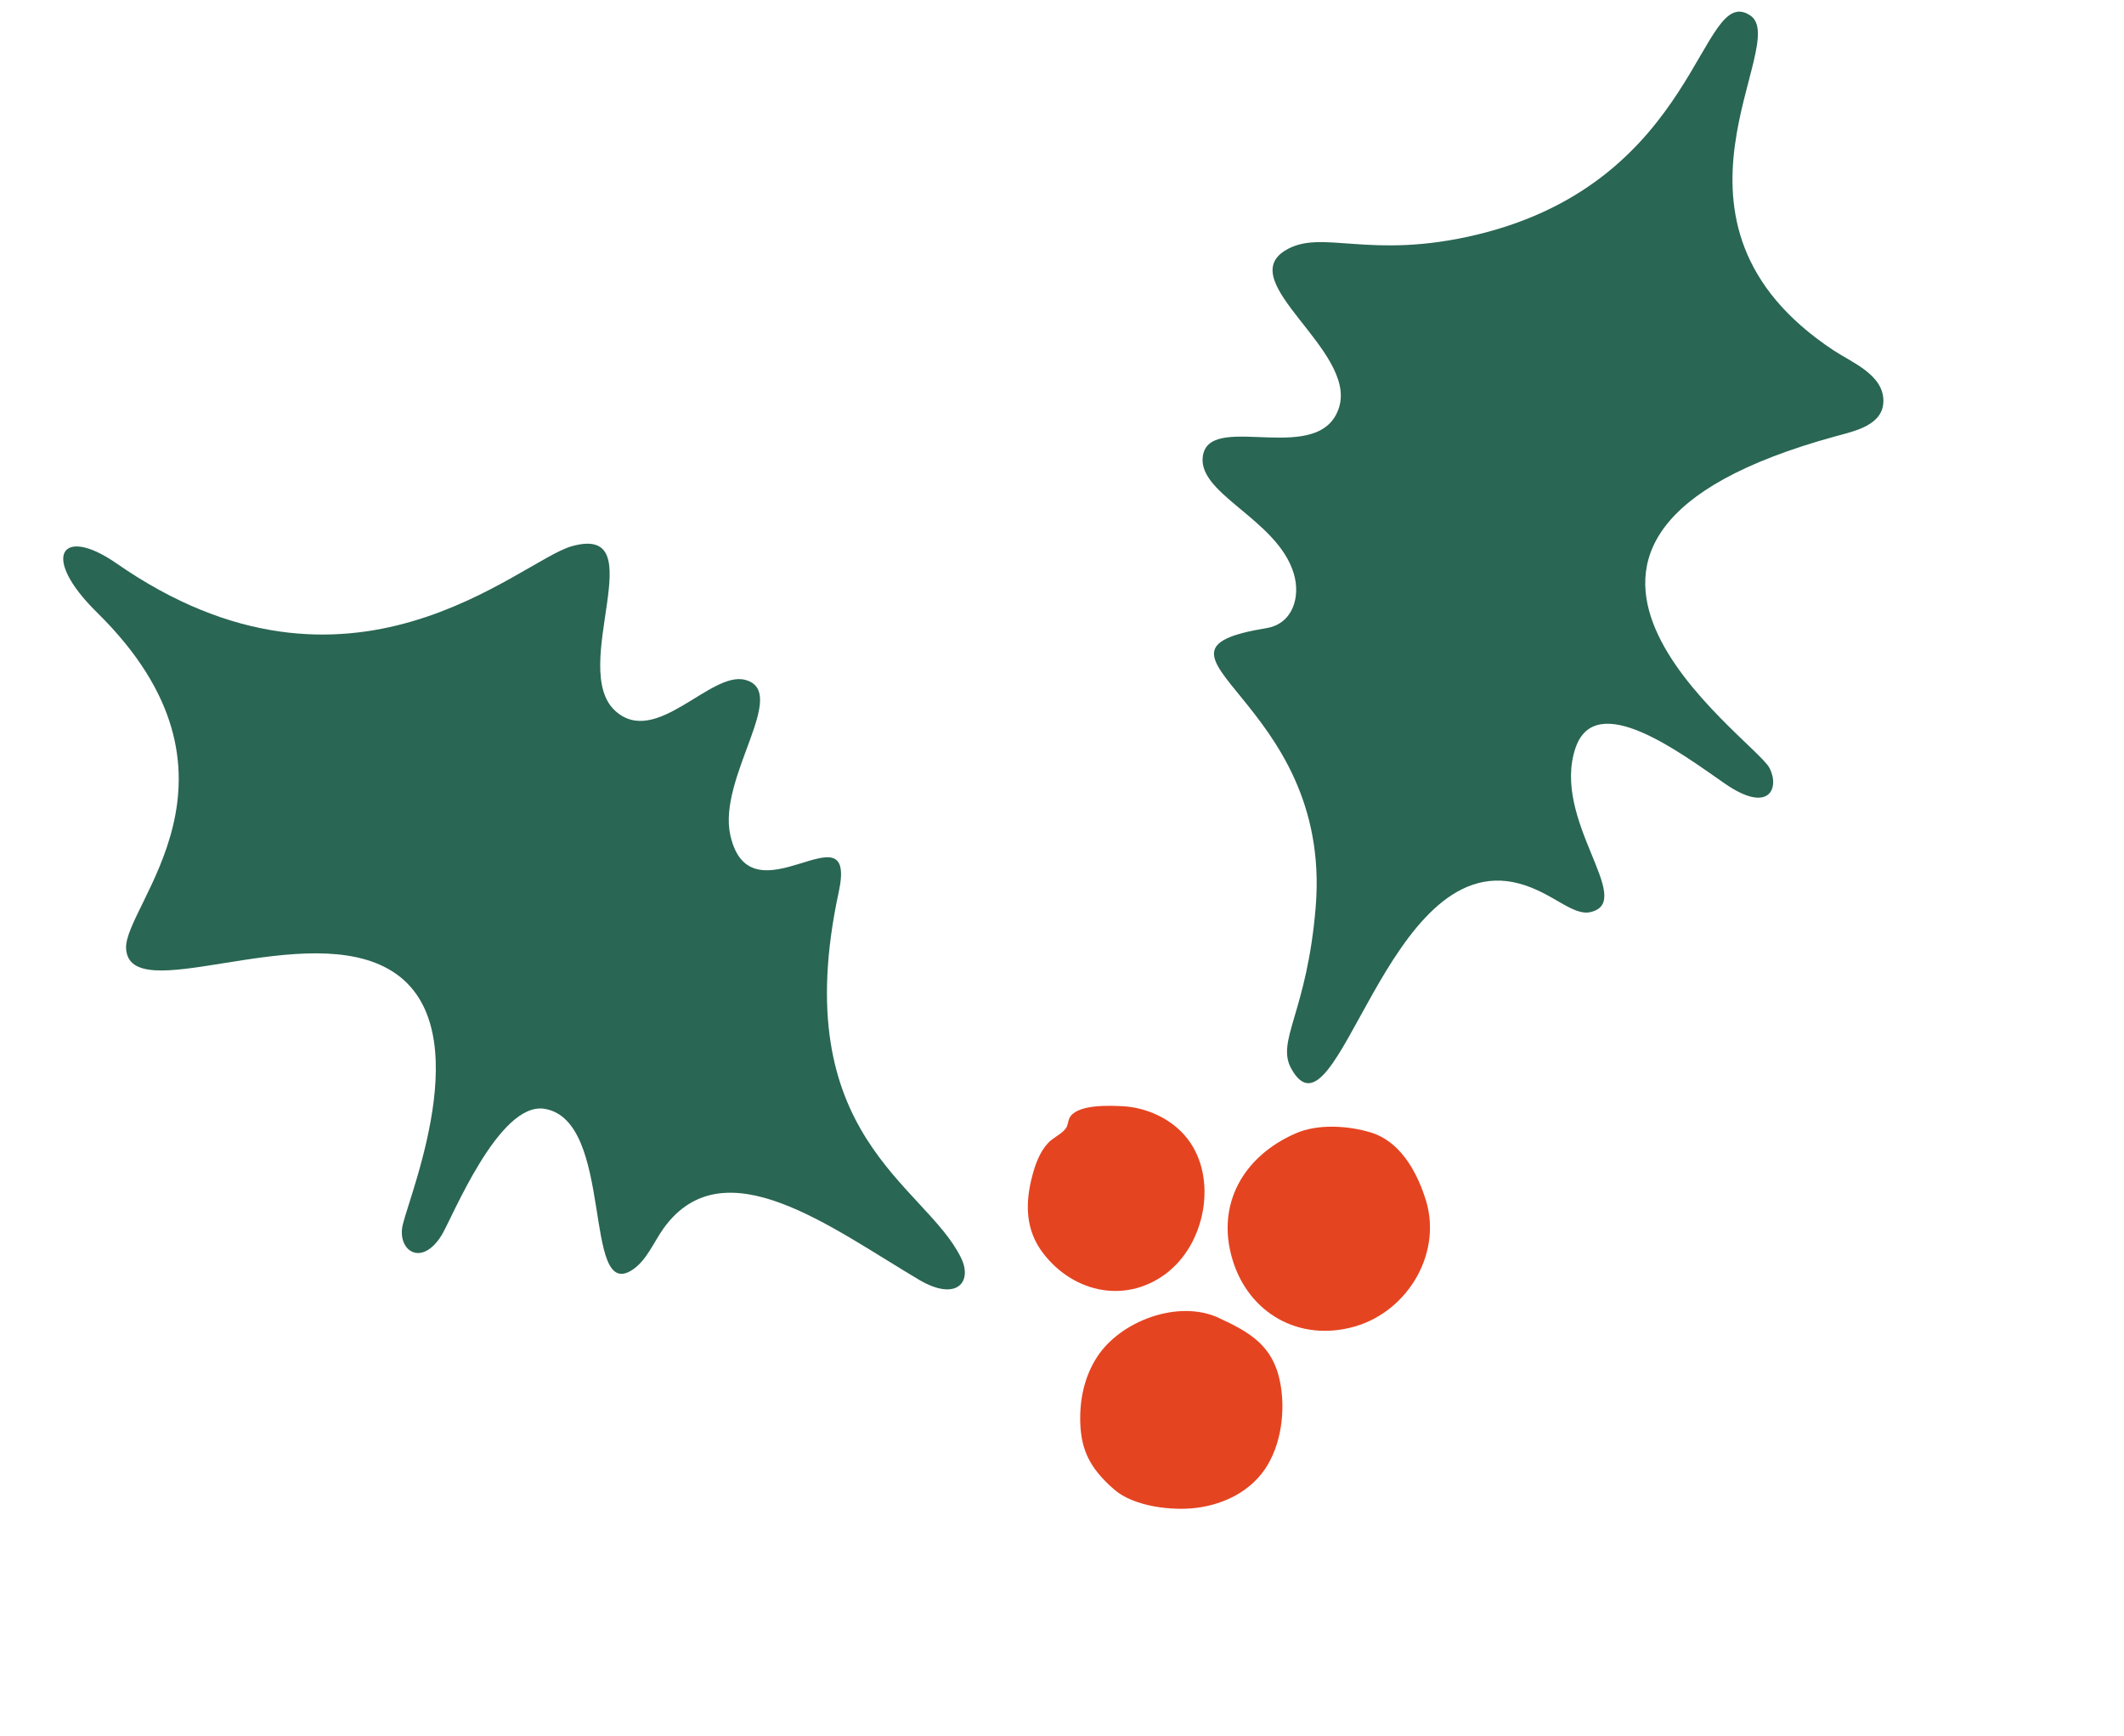<svg width="82" height="67" viewBox="0 0 82 67" fill="none" xmlns="http://www.w3.org/2000/svg">
<path d="M45.144 49.056C46.601 47.856 47.017 45.294 45.741 43.831C45.151 43.153 44.243 42.75 43.349 42.701C42.832 42.675 41.702 42.626 41.339 43.074C41.217 43.224 41.255 43.416 41.141 43.564C40.962 43.794 40.658 43.909 40.46 44.123C40.135 44.475 39.968 44.947 39.85 45.397C39.571 46.455 39.587 47.487 40.275 48.38C41.478 49.944 43.569 50.359 45.147 49.058L45.144 49.056Z" fill="#E54421"/>
<path d="M54.994 46.164C54.652 45.147 54.019 44.049 52.928 43.716C52.051 43.448 50.881 43.374 50.03 43.745C48.013 44.62 46.935 46.476 47.582 48.623C48.207 50.695 50.163 51.808 52.285 51.209C54.39 50.614 55.755 48.277 54.993 46.162L54.994 46.164Z" fill="#E54421"/>
<path d="M47.043 50.866C45.499 50.157 43.257 50.974 42.345 52.394C41.862 53.149 41.679 54.02 41.705 54.905C41.738 56.03 42.124 56.693 42.946 57.437C42.925 57.415 42.903 57.389 42.882 57.367C43.561 58.104 45.041 58.302 45.994 58.224C47.095 58.135 48.189 57.648 48.827 56.722C49.471 55.782 49.635 54.444 49.42 53.349C49.145 51.941 48.254 51.425 47.041 50.867L47.043 50.866Z" fill="#E54421"/>
<path d="M32.38 34.436C33.128 30.971 28.975 35.718 28.195 32.239C27.695 30.011 30.514 26.698 28.764 26.242C27.428 25.893 25.315 28.861 23.753 27.44C21.928 25.782 25.284 20.188 22.077 21.084C20.042 21.653 13.534 28.027 4.498 21.747C2.364 20.266 1.537 21.473 3.746 23.642C10.17 29.958 4.778 34.927 4.868 36.611C4.99 38.918 11.358 35.606 14.812 37.308C18.657 39.202 15.873 45.939 15.551 47.265C15.312 48.249 16.256 48.948 17.046 47.686C17.442 47.053 19.256 42.501 21.029 42.802C23.732 43.257 22.479 50.259 24.401 49.025C24.967 48.662 25.244 47.93 25.625 47.405C27.945 44.202 32.064 47.375 35.474 49.396C36.925 50.256 37.56 49.491 37.103 48.554C35.714 45.706 30.346 43.877 32.38 34.434L32.38 34.436Z" fill="#296653"/>
<path d="M70.787 13.524C63.308 8.579 69.18 1.672 67.573 0.598C65.619 -0.706 65.628 6.966 57.056 9.049C52.847 10.072 51.024 8.801 49.615 9.67C47.638 10.89 52.378 13.534 51.697 15.724C50.984 18.011 46.861 15.939 46.459 17.503C46.069 19.032 49.319 20.001 49.952 22.153C50.216 23.047 49.905 24.08 48.893 24.246C43.173 25.186 51.453 26.928 50.795 35.001C50.461 39.093 49.248 40.17 49.855 41.257C51.636 44.454 53.514 32.735 58.641 34.103C59.948 34.451 60.713 35.375 61.414 35.205C63.167 34.78 59.881 31.658 60.824 28.873C61.599 26.586 64.879 29.06 66.582 30.241C68.319 31.448 68.719 30.402 68.306 29.632C67.683 28.471 56.367 20.807 70.87 16.84C71.597 16.64 72.716 16.417 72.711 15.465C72.706 14.458 71.491 13.99 70.787 13.524Z" fill="#296653"/>
</svg>
